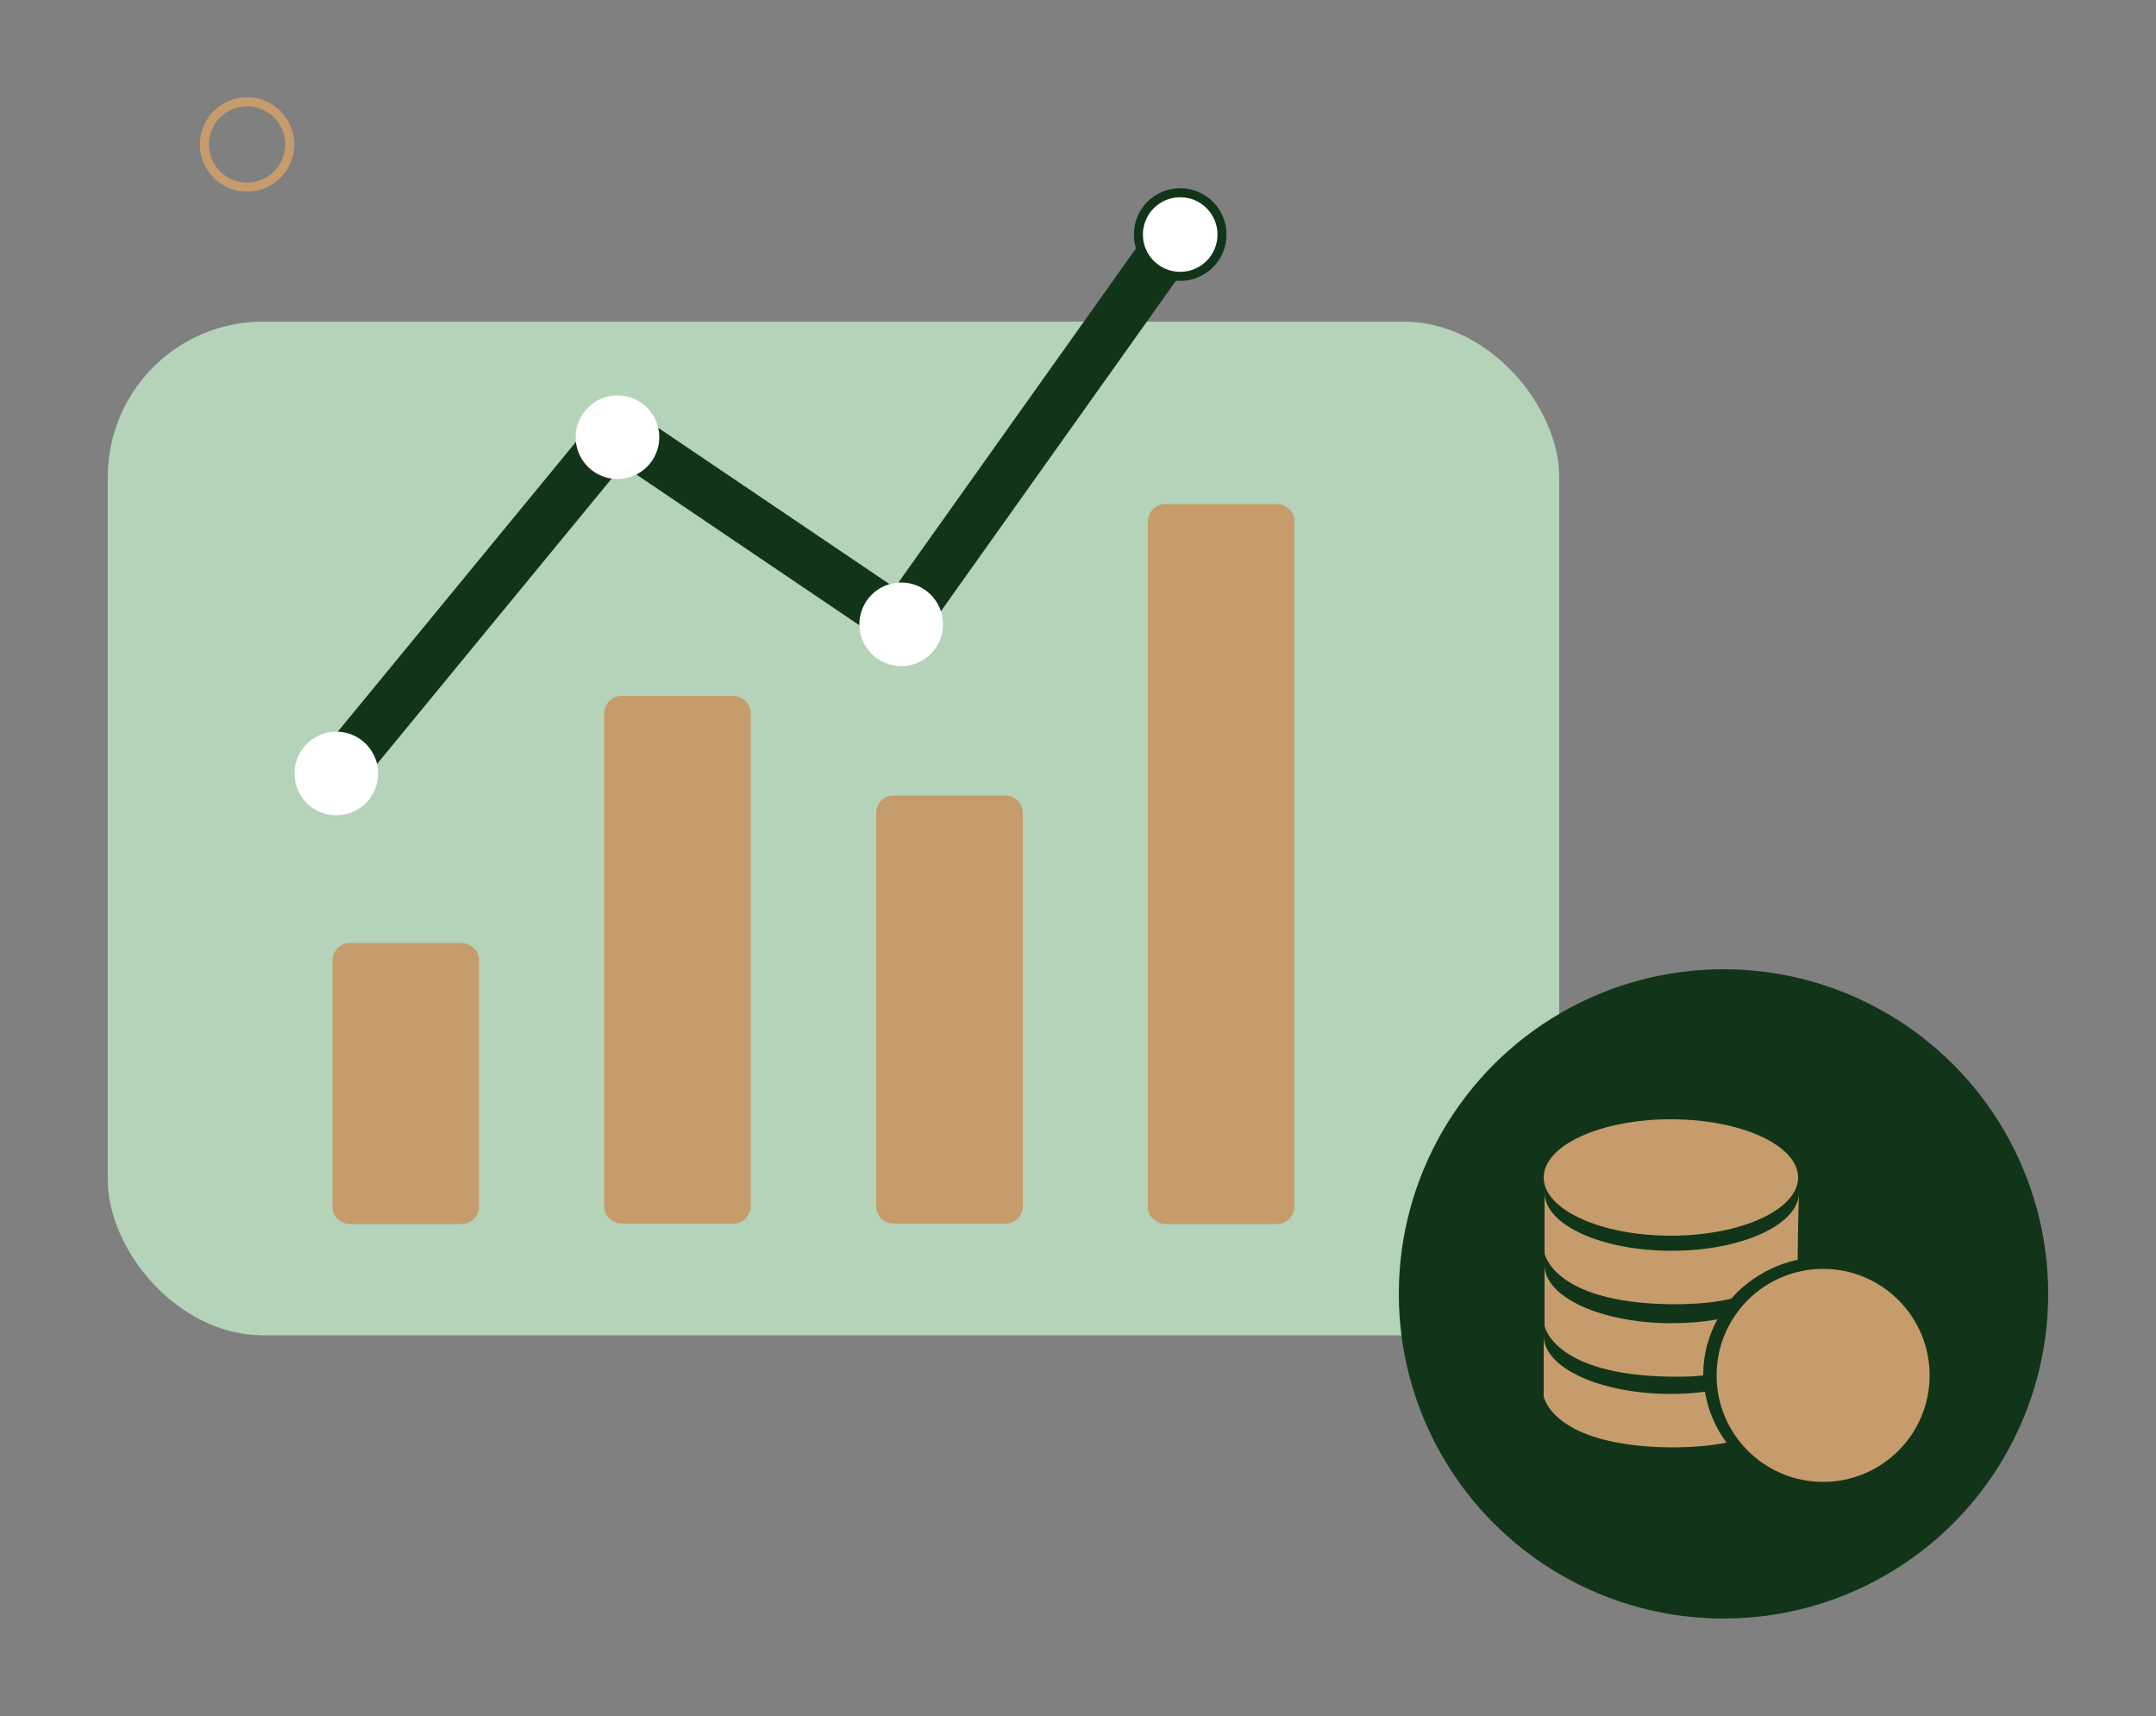<?xml version="1.0" encoding="UTF-8"?>
<svg xmlns="http://www.w3.org/2000/svg" version="1.1" viewBox="0 0 500 398">
  <rect x="0" y="0" width="500" height="398" fill="#808080" stroke="none"/>
  <defs>
    <style>
      .cls-1 {
        fill: none;
        stroke: #c69c6d;
      }

      .cls-1, .cls-2 {
        stroke-linecap: round;
        stroke-linejoin: round;
        stroke-width: 2.1px;
      }

      .cls-2 {
        stroke: #123519;
      }

      .cls-2, .cls-3 {
        fill: #fff;
      }

      .cls-4 {
        fill: #b4d3b9;
      }

      .cls-5 {
        fill-rule: evenodd;
      }

      .cls-5, .cls-6 {
        fill: #c69c6d;
      }

      .cls-7 {
        fill: #123519;
      }
    </style>
  </defs>
  <!-- Generator: Adobe Illustrator 28.7.1, SVG Export Plug-In . SVG Version: 1.2.0 Build 142)  -->
  <g>
    <g id="Layer_1">
      <g>
        <g>
          <g>
            <g>
              <rect class="cls-4" x="25" y="74.6" width="336.6" height="235.1" rx="36" ry="36"/>
              <g>
                <g>
                  <path class="cls-5" d="M140.1,165.4v114.4c0,1.1.4,2.1,1.2,2.8.8.7,1.8,1.2,2.8,1.2h26c1,0,2-.4,2.8-1.2.7-.7,1.2-1.8,1.2-2.8v-114.4c0-1.1-.4-2.1-1.2-2.8-.8-.7-1.8-1.2-2.8-1.2h-26c-1,0-2,.4-2.8,1.2-.7.7-1.2,1.8-1.2,2.8Z"/>
                  <path class="cls-5" d="M77.1,222.7v57.2c0,1.1.4,2.1,1.2,2.8.8.7,1.8,1.2,2.8,1.2h26c1,0,2.1-.4,2.8-1.2.8-.7,1.2-1.8,1.2-2.8v-57.2c0-1.1-.4-2.1-1.2-2.8-.7-.7-1.8-1.2-2.8-1.2h-26c-1,0-2,.4-2.8,1.2-.7.7-1.2,1.8-1.2,2.8Z"/>
                  <path class="cls-5" d="M266.2,120.9v159c0,1.1.4,2.1,1.2,2.8.8.7,1.8,1.2,2.8,1.2h26c1,0,2-.4,2.8-1.2.7-.7,1.2-1.8,1.2-2.8V120.9c0-1.1-.4-2.1-1.2-2.8-.8-.7-1.8-1.2-2.8-1.2h-26c-1,0-2,.4-2.8,1.2-.7.7-1.2,1.8-1.2,2.8Z"/>
                  <path class="cls-5" d="M203.2,188.5v91.3c0,2.2,1.8,4,4,4h26c2.2,0,4-1.8,4-4v-91.3c0-2.2-1.8-4-4-4h-26c-2.2,0-4,1.8-4,4Z"/>
                </g>
                <g>
                  <path class="cls-7" d="M79.4,183.6c-1.3,0-2.7-.4-3.8-1.3-2.5-2.1-2.9-5.8-.8-8.3l67.3-81.9,65.4,44.2,60.5-85.1c1.9-2.7,5.6-3.3,8.3-1.4,2.7,1.9,3.3,5.6,1.4,8.3l-67.2,94.5-66.1-44.7-60.5,73.6c-1.2,1.4-2.9,2.2-4.6,2.2Z"/>
                  <circle class="cls-3" cx="78" cy="179.4" r="9.7"/>
                  <circle class="cls-3" cx="143.2" cy="101.4" r="9.7"/>
                  <circle class="cls-3" cx="209" cy="144.8" r="9.7"/>
                  <circle class="cls-2" cx="273.7" cy="54.4" r="9.7"/>
                </g>
              </g>
            </g>
            <circle class="cls-7" cx="399.7" cy="300.1" r="75.3"/>
          </g>
          <circle class="cls-1" cx="57.3" cy="33.5" r="9.9"/>
        </g>
        <g>
          <g>
            <ellipse class="cls-6" cx="387.5" cy="273.1" rx="29.5" ry="13.5"/>
            <g>
              <path class="cls-6" d="M358.2,276.5h0c0,0,0,0,0,0h0Z"/>
              <path class="cls-6" d="M417.2,276.5s0,0,0,.1h0c0-.1,0-.1,0-.1Z"/>
              <path class="cls-6" d="M416.9,292.2c0-5.6.3-15.6.3-15.6,0,7.4-13.2,13.5-29.5,13.5s-29.5-6-29.5-13.5v14.1s2,11.5,29.5,11.8c5.6,0,10.1-.4,13.8-1.3,3.8-4.4,9.5-7.8,15.4-9Z"/>
              <path class="cls-6" d="M358.2,293.1h0c0,0,0,0,0,0h0Z"/>
              <path class="cls-6" d="M398.3,306c-3.3.6-6.9.9-10.6.9-16.3,0-29.5-6-29.5-13.5v14.1s2,11.5,29.5,11.8c2.7,0,5.1,0,7.3-.3,0,0,0-.1,0-.2,0-4.6,1.2-9,3.3-12.8Z"/>
              <path class="cls-6" d="M358,309.7h0c0,0,0,0,0,0h0Z"/>
              <path class="cls-6" d="M417,309.7s0,0,0,.1h0c0-.1,0-.1,0-.1Z"/>
              <path class="cls-6" d="M387.5,323.3c-16.3,0-29.5-6-29.5-13.5v14.1s2,11.5,29.5,11.8c5.1,0,9.3-.4,12.9-1.1-2.5-3.4-4.3-7.4-5-11.8-2.5.3-5.1.5-7.9.5Z"/>
              <path class="cls-6" d="M417.2,293.1s0,0,0,.1h0c0-.1,0-.1,0-.1Z"/>
            </g>
          </g>
          <circle class="cls-6" cx="422.8" cy="319" r="24.7"/>
        </g>
      </g>
    </g>
  </g>
</svg>